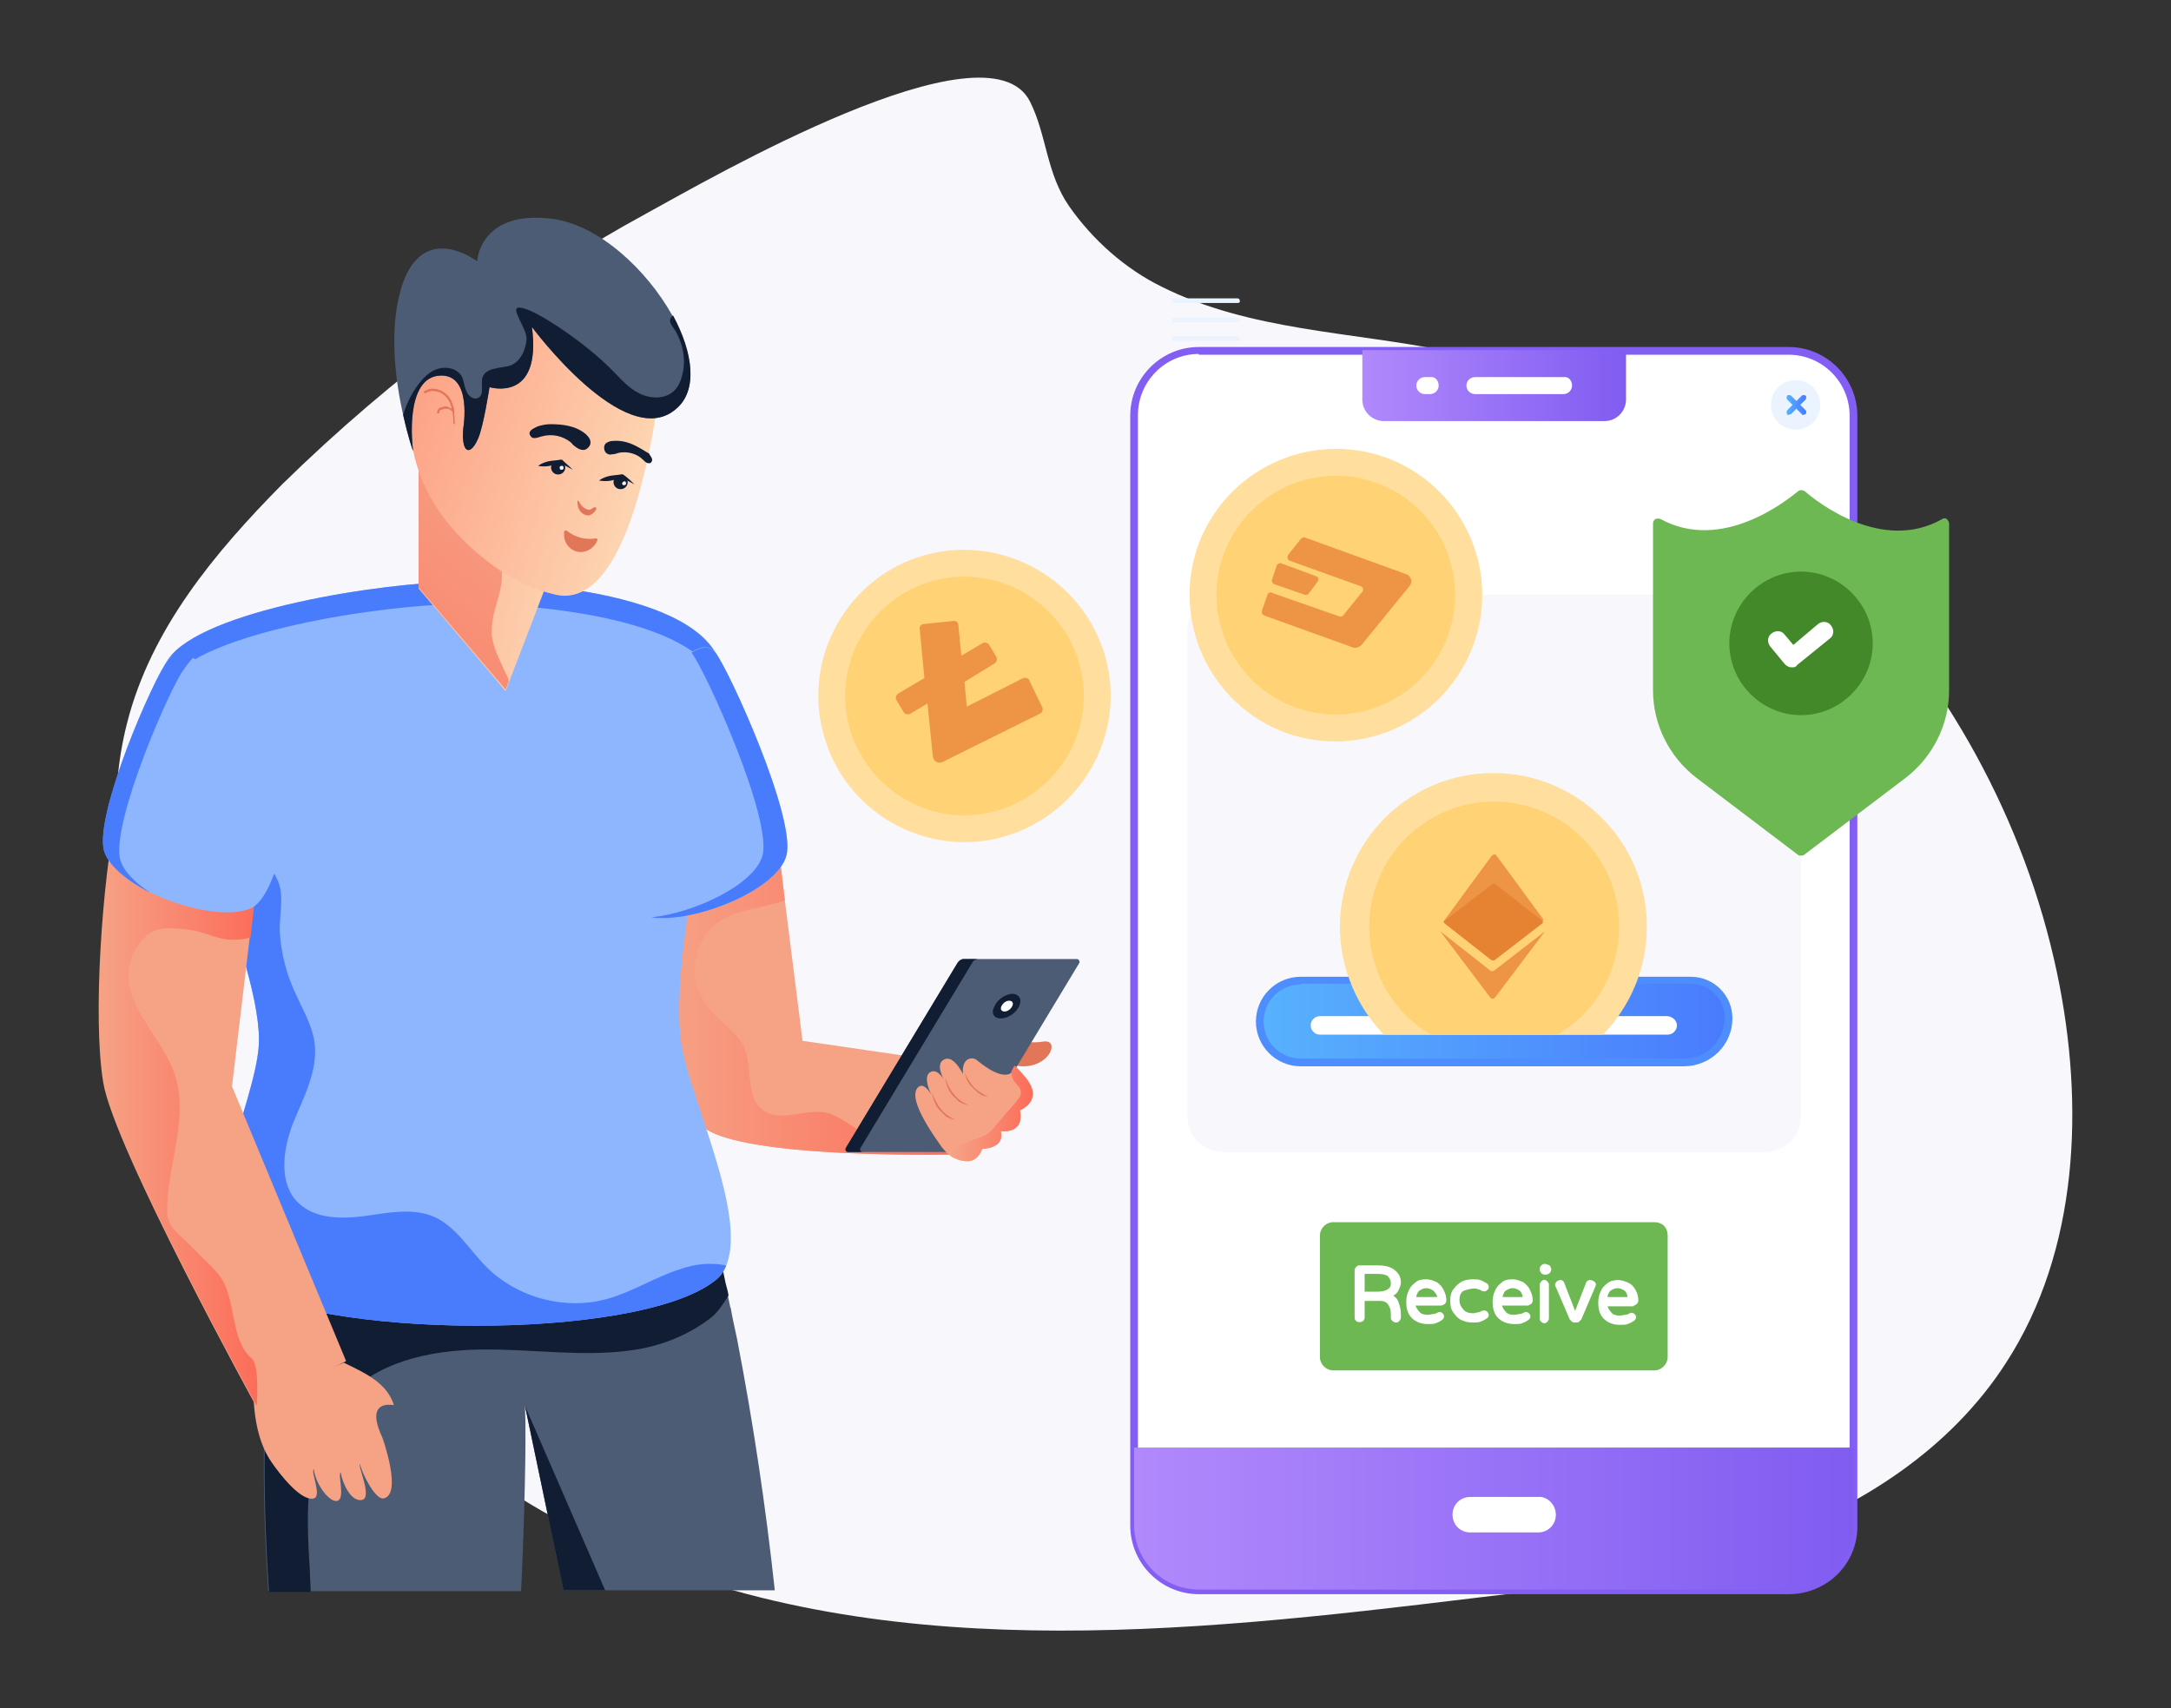 <svg width="413" height="325" viewBox="0 0 413 325" fill="none" xmlns="http://www.w3.org/2000/svg">
<rect x="0" y="0" width="413" height="325" fill="#333333" stroke="none"/>
<path d="M240.828 231.788C240.828 232.816 239.948 233.55 239.068 233.55H174.237C173.21 233.55 172.477 232.669 172.477 231.788C172.477 230.76 173.357 230.026 174.237 230.026H239.068C240.095 229.879 240.828 230.76 240.828 231.788ZM208.852 220.042C208.852 222.538 206.799 224.594 204.305 224.594H177.024C174.53 224.594 172.477 222.538 172.477 220.042C172.477 217.546 174.53 215.49 177.024 215.49H204.305C206.799 215.49 208.852 217.546 208.852 220.042Z" fill="white"/>
<path d="M221.026 54.566C237.747 62.935 256.962 63.082 275.003 66.753C331.327 78.205 378.997 126.659 391.318 185.097C396.598 210.205 395.425 237.955 381.637 259.245C371.076 275.69 354.062 286.556 336.167 293.016C318.273 299.477 299.205 301.826 280.43 304.028C224.986 310.782 166.462 317.096 115.272 293.75C70.829 273.341 36.506 230.467 25.212 181.132C21.985 166.89 20.518 151.767 24.185 137.524C28.732 119.611 40.907 105.075 53.667 92.154C74.496 71.745 98.111 54.125 123.486 40.323C134.78 34.157 187.877 3.323 195.944 19.327C199.171 25.787 199.024 32.982 203.425 39.296C207.972 45.756 214.132 51.189 221.026 54.566Z" fill="#F8F7FC"/>
<path d="M99.138 302.56C99.724 290.226 100.164 274.222 99.871 267.468L107.205 302.56H147.394C145.663 286.511 143.265 270.542 140.207 254.694C139.767 252.638 139.327 250.729 139.034 248.967C139.034 248.82 138.887 248.674 138.887 248.527C138.74 247.793 138.594 247.058 138.447 246.471C138.3 245.59 138.007 244.709 137.86 243.975C137.567 242.8 137.42 241.773 137.274 241.185C137.127 240.598 137.127 240.451 137.127 240.451H130.527L52.934 241.479C52.494 244.269 52.054 247.205 51.761 249.995C49.561 268.642 50.001 287.436 51.028 302.707H99.138V302.56Z" fill="#4C5C75"/>
<path d="M59.095 302.56C59.095 301.385 58.948 300.211 58.948 298.889C58.215 287.583 57.775 275.103 65.108 266.44C71.415 259.098 81.683 256.896 91.364 256.749C101.044 256.602 110.725 258.217 120.112 256.896C125.539 256.162 130.82 254.106 135.22 250.729C136.54 249.701 137.567 248.086 138.594 246.471C138.447 245.443 138.154 244.709 138.007 243.975C137.713 242.654 137.567 241.773 137.42 241.185C137.273 240.598 137.273 240.451 137.273 240.451L130.673 240.598L53.081 241.626C52.641 244.416 52.201 247.352 51.907 250.142C49.707 268.789 50.147 287.583 51.174 302.853H59.095V302.56Z" fill="#111D33"/>
<path d="M185.824 202.863L184.503 215.05L184.063 219.602C184.063 219.602 137.42 220.923 132.873 213.435C126.859 203.597 126.126 164.981 126.126 164.981L148.128 161.458L149.301 171.295L152.675 198.018L185.824 202.863Z" fill="#F6A285"/>
<path d="M184.503 215.05L184.063 219.602C184.063 219.602 137.42 220.923 132.873 213.435C126.859 203.597 126.126 164.981 126.126 164.981L148.128 161.458L149.301 171.295C147.688 171.882 146.074 172.176 144.461 172.617C141.527 173.204 138.594 173.938 136.247 175.7C133.753 177.609 132.286 180.839 132.14 183.922C131.993 187.153 133.313 190.236 135.513 192.585C137.42 194.788 140.207 196.403 141.527 199.193C143.287 203.157 141.674 208.736 145.194 211.233C148.421 213.582 153.115 210.939 157.075 211.673C159.862 212.26 161.915 214.463 164.555 215.637C167.489 216.812 170.862 216.518 173.943 215.931C177.023 215.344 180.103 214.463 183.33 214.756C183.623 214.756 184.063 214.903 184.503 215.05Z" fill="url(#paint0_linear_1645_1164)"/>
<path d="M138.154 240.745C137.714 241.92 136.98 242.947 135.954 243.682C121.139 255.281 59.535 254.841 43.987 243.682C34.6 236.927 49.267 209.324 49.267 197.871C49.267 189.355 44.28 175.406 39.587 161.898C34.013 145.893 28.586 130.623 31.959 125.484C38.267 116.087 72.736 110.801 87.403 110.655C102.364 110.508 138.154 113.444 137.567 129.742C136.98 144.132 127.446 180.839 129.5 197.871C130.82 208.149 142.261 230.907 138.154 240.745Z" fill="#8EB6FF"/>
<path d="M87.404 114.913C72.736 115.059 38.267 120.198 31.96 129.742C31.52 130.476 31.226 131.357 31.08 132.385C30.786 129.302 31.08 126.953 31.96 125.484C38.267 116.087 72.736 110.801 87.404 110.655C102.365 110.508 138.154 113.444 137.421 129.742C137.421 130.33 137.421 131.064 137.274 131.798C134.927 117.555 101.631 114.766 87.404 114.913ZM138.154 240.745C137.714 241.92 136.981 242.947 135.954 243.682C121.139 255.281 59.535 254.841 43.987 243.682C34.6 236.927 49.268 209.324 49.268 197.871C49.268 189.355 44.281 175.406 39.587 161.898C44.574 159.842 51.028 162.779 52.935 167.771C54.108 170.561 53.081 174.378 53.228 177.462C53.521 181.573 54.548 185.537 56.308 189.208C57.628 192.145 59.388 195.081 59.828 198.311C60.562 203.597 57.775 208.736 55.721 213.728C53.815 218.721 52.935 225.181 56.748 228.852C59.975 231.935 64.962 231.935 69.362 231.348C73.763 230.761 78.456 229.733 82.563 231.495C86.817 233.404 89.311 237.808 92.537 241.039C98.404 246.912 107.645 249.408 115.712 247.059C120.406 245.737 124.66 242.947 129.353 241.479C132.14 240.451 135.22 240.158 138.154 240.745Z" fill="#497BFD"/>
<path d="M136.1 124.163C138.74 127.54 151.501 155.731 149.594 162.779C147.688 170.12 128.473 177.021 121.579 173.791C115.712 171.001 113.365 148.977 113.365 148.977C113.365 148.977 130.526 117.115 136.1 124.163Z" fill="#8EB6FF"/>
<path d="M149.594 162.779C147.834 169.386 131.993 175.7 123.926 174.525C132.286 173.644 143.581 168.212 145.047 162.779C146.954 155.731 134.193 127.54 131.553 124.163C133.46 122.988 134.927 122.841 136.1 124.163C138.74 127.54 151.501 155.731 149.594 162.779Z" fill="#497BFD"/>
<path d="M65.842 258.952L52.788 265.412L48.681 267.468C48.681 267.468 21.692 218.427 19.639 205.946C17.585 193.613 19.492 167.33 22.132 154.703L49.708 159.402L47.507 178.343L44.134 206.681L65.842 258.952Z" fill="#F6A285"/>
<path d="M48.241 266C48.535 272.607 50.295 276.278 51.761 278.333C53.082 280.242 57.188 285.675 59.682 285.087C61.295 284.647 59.095 280.095 59.682 279.508C60.122 282.591 62.762 285.968 64.229 285.528C65.696 284.941 64.229 280.683 64.816 280.095C64.962 281.417 66.429 285.675 68.776 285.381C70.976 285.088 68.043 279.068 68.483 278.48C68.629 279.802 71.269 285.234 72.883 285.087C76.697 284.5 72.736 273.488 72.736 273.488C70.389 268.496 71.856 266.881 74.936 267.321C73.616 263.21 69.949 261.448 65.402 259.246L48.241 266Z" fill="#F6A285"/>
<path d="M48.827 267.468C48.827 267.468 21.839 218.427 19.785 205.946C17.732 193.613 19.639 167.33 22.279 154.703L49.854 159.402L47.654 178.343C46.627 178.636 45.6 178.783 44.574 178.783C41.493 178.93 38.853 177.168 35.773 176.874C31.666 176.434 28.733 175.993 26.092 180.105C20.078 189.502 31.959 197.284 33.719 206.093C35.48 214.316 31.666 222.391 31.813 230.614C31.813 233.403 34.306 235.019 36.213 236.927C37.973 238.836 39.88 240.451 41.493 242.36C45.16 246.765 43.547 254.84 47.947 258.511C49.414 259.979 48.827 267.468 48.827 267.468Z" fill="url(#paint1_linear_1645_1164)"/>
<path d="M31.96 125.484C29.32 128.861 18.026 154.85 19.786 161.751C21.693 169.092 40.907 175.993 47.801 172.763C53.668 169.973 56.015 147.949 56.015 147.949C56.015 147.949 37.534 118.436 31.96 125.484Z" fill="#8EB6FF"/>
<path d="M38.56 124.456C37.239 124.016 35.919 126.071 35.039 127.246C32.399 130.623 21.105 156.612 22.865 163.513C23.452 165.715 25.652 167.918 28.585 169.826C24.185 167.624 20.665 164.687 19.785 161.898C17.878 154.997 29.172 129.008 31.959 125.631C33.426 123.722 35.919 122.401 38.56 124.456Z" fill="#497BFD"/>
<path d="M103.832 89.952V111.536L96.791 129.889L96.204 131.504L79.63 111.976V89.952H103.832Z" fill="url(#paint2_linear_1645_1164)"/>
<path d="M96.791 129.596L96.204 131.211L79.63 111.683V89.658H89.457C90.337 92.007 89.897 94.797 89.164 97.147C88.724 98.762 88.137 100.817 89.164 102.139C90.044 103.166 91.511 103.166 92.537 103.754C94.298 104.635 95.324 106.837 95.471 108.893C95.618 110.948 95.031 112.857 94.444 114.913C93.858 116.822 93.418 118.877 93.564 120.933C93.858 123.429 95.178 125.778 96.204 128.127C96.498 128.568 96.644 129.008 96.791 129.596Z" fill="url(#paint3_linear_1645_1164)"/>
<path d="M125.833 70.864C125.833 70.864 121.579 116.674 105.738 113.15C97.818 111.389 91.364 106.25 86.817 101.404C81.243 95.384 77.87 87.602 78.016 79.527C78.163 75.122 79.336 71.304 83.15 71.157C90.924 70.864 89.017 79.086 89.017 79.086C89.017 79.086 91.804 54.272 102.365 53.244C112.779 51.923 125.246 60.879 125.833 70.864Z" fill="url(#paint4_linear_1645_1164)"/>
<path d="M128.473 77.911C118.792 85.987 101.191 62.201 101.191 62.201C103.098 76.737 93.124 73.653 93.124 73.653C93.124 73.653 91.95 81.288 90.924 83.491C89.457 86.868 87.697 86.281 88.137 81.435C88.137 81.435 89.897 71.157 83.736 71.451C76.843 71.745 78.456 85.106 78.603 85.84C78.456 85.546 77.576 82.904 76.696 78.939C75.229 72.479 73.909 62.641 76.403 54.566C77.136 52.216 78.163 50.454 79.189 49.427C83.883 44.434 90.777 49.72 90.777 49.72C90.777 49.133 91.657 39.883 105.151 41.645C113.952 42.819 123.046 51.335 127.886 59.998C131.846 67.046 132.873 74.388 128.473 77.911Z" fill="#4C5C75"/>
<path d="M109.991 95.237C109.991 95.237 109.845 95.237 109.845 95.384C109.845 96.118 109.991 96.852 110.431 97.293C110.871 97.88 111.605 98.174 112.192 98.027C112.925 97.733 113.658 96.852 113.365 96.559C113.072 96.265 112.485 96.999 112.045 96.999C110.578 96.706 110.285 95.531 109.991 95.237Z" fill="#E17659"/>
<path d="M104.858 88.63C104.712 89.364 105.152 90.098 105.885 90.245C106.618 90.392 107.352 89.952 107.498 89.218C107.645 88.483 107.205 87.749 106.472 87.602C105.885 87.456 105.152 87.896 104.858 88.63Z" fill="#111D33"/>
<path d="M108.965 89.364C108.085 88.924 107.351 88.483 106.618 88.043C105.885 88.19 105.298 88.483 104.564 88.63C103.831 88.777 103.098 88.777 102.364 88.63C102.951 88.19 103.684 87.896 104.418 87.749C105.151 87.602 105.885 87.602 106.618 87.456H106.911C107.498 88.043 108.231 88.63 108.965 89.364ZM116.739 91.42C116.592 92.154 117.032 92.888 117.765 93.035C118.499 93.182 119.232 92.741 119.379 92.007C119.525 91.273 119.085 90.539 118.352 90.392C117.619 90.245 116.885 90.686 116.739 91.42Z" fill="#111D33"/>
<path d="M118.353 91.861C118.353 92.007 118.353 92.301 118.646 92.301C118.793 92.301 119.086 92.301 119.086 92.007C119.086 91.861 119.086 91.567 118.793 91.567C118.646 91.567 118.499 91.714 118.353 91.861ZM106.472 88.924C106.472 89.071 106.472 89.365 106.765 89.365C106.912 89.365 107.205 89.365 107.205 89.071C107.205 88.924 107.205 88.63 106.912 88.63C106.765 88.63 106.472 88.63 106.472 88.924Z" fill="#FBFBFB"/>
<path d="M120.699 92.154C119.819 91.713 119.086 91.273 118.352 90.832C117.619 90.979 117.032 91.273 116.299 91.42C115.565 91.567 114.832 91.567 113.952 91.42C114.539 90.979 115.272 90.686 116.005 90.539C116.739 90.392 117.472 90.392 118.205 90.245H118.499C119.379 90.832 120.112 91.567 120.699 92.154ZM104.711 80.701C107.058 80.701 109.551 80.995 111.458 82.61C111.898 83.05 112.338 83.491 112.338 84.225C112.338 84.812 111.752 85.4 111.312 85.546C110.872 85.693 110.285 85.546 109.845 85.253C109.405 84.959 108.965 84.666 108.671 84.225C107.058 82.904 105.005 82.463 102.951 83.05C102.511 83.197 102.071 83.344 101.631 83.344C101.191 83.344 100.898 83.05 100.751 82.61C100.604 81.729 101.778 81.435 102.218 81.142C103.098 80.848 103.978 80.701 104.711 80.701ZM121.726 85.253C119.966 84.225 118.205 83.638 116.152 83.931C115.712 84.078 115.125 84.225 114.979 84.812C114.832 85.253 114.979 85.84 115.272 86.134C115.565 86.427 116.005 86.574 116.445 86.427C116.885 86.427 117.325 86.281 117.765 86.134C119.379 85.84 121.139 86.281 122.312 87.455C122.606 87.749 122.752 87.896 123.046 88.043C123.339 88.189 123.779 88.189 123.926 87.896C124.366 87.308 123.632 86.721 123.486 86.281C122.899 85.987 122.312 85.546 121.726 85.253Z" fill="#111D33"/>
<path d="M113.365 102.432C113.512 102.432 113.805 102.579 113.659 102.726C113.072 104.341 111.312 105.369 109.698 104.928C108.085 104.488 107.058 102.873 107.351 101.111C107.351 100.964 107.645 100.817 107.792 100.964C109.552 102.285 111.312 102.726 113.365 102.432ZM86.377 77.765C86.083 76.59 85.643 75.709 85.057 75.122C84.323 74.388 83.296 73.947 82.27 73.947C81.83 73.947 81.243 74.094 80.803 74.388C80.656 74.388 80.656 74.535 80.656 74.681C80.656 74.828 80.803 74.828 80.95 74.828C81.39 74.535 81.83 74.388 82.27 74.388C83.15 74.388 84.03 74.681 84.763 75.416C85.35 76.003 85.79 76.884 85.937 77.765L85.057 77.324C84.763 77.324 84.323 77.324 84.03 77.471C83.883 77.471 83.59 77.618 83.443 77.765C83.296 77.912 83.15 78.205 83.15 78.499C83.15 78.646 83.296 78.646 83.443 78.646C83.59 78.646 83.59 78.499 83.59 78.352C83.59 78.205 83.59 78.205 83.737 78.058C83.883 77.912 84.03 77.912 84.177 77.912C84.47 77.765 84.763 77.765 85.057 77.765C85.497 77.765 85.79 78.058 86.083 78.352C86.23 79.086 86.23 79.82 86.23 80.555C86.23 80.701 86.377 80.701 86.377 80.701C86.523 80.701 86.523 80.555 86.523 80.555L86.377 77.765Z" fill="#E17659"/>
<path d="M128.473 77.912C118.793 85.987 101.191 62.201 101.191 62.201C103.098 76.737 93.124 73.654 93.124 73.654C93.124 73.654 91.951 81.289 90.924 83.491C89.457 86.868 87.697 86.281 88.137 81.436C88.137 81.436 89.897 71.157 83.737 71.451C76.843 71.745 78.456 85.106 78.603 85.84C78.456 85.547 77.576 82.904 76.696 78.939C77.283 76.884 78.31 74.828 79.63 73.066C80.657 71.745 81.83 70.57 83.443 70.13C85.057 69.689 86.964 70.13 87.844 71.598C88.284 72.479 88.284 73.507 88.724 74.388C89.017 75.269 90.044 76.15 90.924 75.709C92.244 75.122 91.364 73.066 91.804 71.745C92.097 70.864 93.124 70.276 94.151 70.13C95.178 69.836 96.204 69.836 97.084 69.542C98.991 68.808 100.018 66.606 100.165 64.55C100.311 62.495 96.791 58.383 98.844 58.53C101.485 58.53 111.459 65.284 116.446 70.423C118.059 72.038 119.526 73.8 121.579 74.828C123.633 75.856 126.273 76.003 128.033 74.535C128.913 73.8 129.5 72.626 129.793 71.304C130.527 68.515 129.94 65.431 128.473 62.935C127.74 61.76 126.86 61.026 128.033 59.998C131.847 67.046 132.874 74.388 128.473 77.912Z" fill="#111D33"/>
<path d="M183.623 199.046C184.943 198.458 187.877 197.284 189.344 197.284C191.691 197.284 194.771 198.752 198.438 198.165C201.958 197.577 199.464 203.891 193.157 202.716L193.304 205.506L182.45 204.919L180.396 200.954C180.543 200.954 182.89 199.339 183.623 199.046Z" fill="#E17659"/>
<path d="M205.332 183.188L184.064 218.427C183.771 218.868 183.331 219.161 182.891 219.161H161.329C160.889 219.161 160.742 218.721 160.889 218.427L182.157 183.188C182.451 182.748 182.891 182.454 183.331 182.454H204.892C205.185 182.454 205.479 182.895 205.332 183.188Z" fill="#4C5C75"/>
<path d="M186.117 182.454C185.677 182.454 185.091 182.748 184.944 183.188L163.676 218.427C163.529 218.721 163.676 219.161 164.116 219.161H161.329C160.889 219.161 160.742 218.721 160.889 218.427L182.157 183.188C182.451 182.748 182.891 182.454 183.331 182.454H186.117Z" fill="#111D33"/>
<path d="M194.038 211.232C194.918 215.931 190.371 215.197 190.371 215.197C191.251 218.574 186.851 218.574 186.851 218.574C186.851 218.574 186.117 220.923 184.064 220.923C182.744 220.923 181.864 220.482 180.984 220.042C179.81 219.161 179.077 218.133 179.077 218.133C174.677 211.966 173.356 208.442 174.53 206.974C175.703 205.653 177.023 208.002 177.17 208.296C177.023 208.002 175.557 204.919 176.877 204.038C178.197 203.157 179.37 205.065 179.517 205.359C179.37 205.065 177.903 202.276 179.664 201.542C181.424 200.661 183.184 204.331 183.184 204.331C182.89 200.954 185.237 201.101 185.824 201.688C190.958 205.946 192.424 204.038 192.424 204.038L192.571 203.891L193.158 202.863C193.158 202.863 195.358 205.065 195.798 205.946C198.145 209.617 194.038 211.232 194.038 211.232Z" fill="#F6A285"/>
<path d="M183.477 204.038C183.917 205.065 184.504 205.946 185.237 206.827C185.677 207.268 186.117 207.562 186.557 207.855C186.997 208.149 187.437 208.442 188.024 208.589C187.437 208.589 186.85 208.442 186.41 208.149C185.97 207.855 185.53 207.415 185.09 206.974C184.21 206.24 183.77 205.212 183.477 204.038ZM179.81 205.065C180.25 206.24 180.69 207.268 181.423 208.149C182.157 209.03 183.037 209.764 184.21 210.204C183.624 210.204 183.037 209.911 182.45 209.617L181.13 208.296C180.397 207.415 179.957 206.24 179.81 205.065ZM177.316 207.855C177.756 209.03 178.196 210.058 178.93 210.939C179.663 211.82 180.543 212.554 181.717 212.994C181.13 212.994 180.543 212.701 179.957 212.407L178.636 211.085C177.903 210.204 177.463 209.03 177.316 207.855Z" fill="#E17659"/>
<path d="M194.038 211.232C194.918 215.931 190.371 215.197 190.371 215.197C191.251 218.574 186.85 218.574 186.85 218.574C186.85 218.574 186.117 220.923 184.064 220.923C182.744 220.923 181.863 220.483 180.983 220.042C181.423 219.161 182.01 218.28 182.89 217.84C184.357 216.959 186.264 216.665 187.731 215.784C188.464 215.344 188.904 214.756 189.491 214.022C190.811 212.554 191.984 211.086 193.304 209.617C193.744 209.03 194.331 208.443 194.184 207.708C194.184 206.828 193.158 206.24 192.718 205.359C192.424 204.919 192.424 204.331 192.424 203.744L193.011 202.716C193.011 202.716 195.211 204.919 195.651 205.8C198.145 209.617 194.038 211.232 194.038 211.232Z" fill="url(#paint5_linear_1645_1164)"/>
<path d="M193.891 191.41C193.304 192.732 191.691 193.76 190.371 193.76C189.051 193.76 188.464 192.732 189.197 191.41C189.784 190.089 191.398 189.061 192.718 189.061C193.891 189.208 194.478 190.089 193.891 191.41Z" fill="#111D33"/>
<path d="M192.571 191.411C192.278 191.998 191.691 192.438 191.104 192.438C190.517 192.438 190.224 191.998 190.517 191.411C190.811 190.823 191.397 190.383 191.984 190.383C192.571 190.383 192.864 190.823 192.571 191.411Z" fill="white"/>
<path d="M115.126 302.56L99.871 267.468L107.205 302.56H115.126Z" fill="#111D33"/>
<path d="M235.4 57.649H223.373C223.079 57.649 222.933 57.502 222.933 57.209C222.933 56.915 223.079 56.768 223.373 56.768H235.4C235.694 56.768 235.84 56.915 235.84 57.209C235.987 57.502 235.694 57.649 235.4 57.649ZM235.4 61.32H223.373C223.079 61.32 222.933 61.173 222.933 60.879C222.933 60.586 223.079 60.439 223.373 60.439H235.4C235.694 60.439 235.84 60.586 235.84 60.879C235.987 61.026 235.694 61.32 235.4 61.32ZM235.4 64.844H223.373C223.079 64.844 222.933 64.697 222.933 64.403C222.933 64.109 223.079 63.963 223.373 63.963H235.4C235.694 63.963 235.84 64.109 235.84 64.403C235.987 64.697 235.694 64.844 235.4 64.844Z" fill="#EBF4FE"/>
<path d="M352.742 79.087V290.227C352.742 297.127 347.169 302.56 340.421 302.56H228.213C221.32 302.56 215.893 296.981 215.893 290.227V79.087C215.893 72.186 221.466 66.753 228.213 66.753H340.421C347.169 66.606 352.742 72.186 352.742 79.087Z" fill="white"/>
<path d="M340.275 303.294H228.067C220.88 303.294 215.013 297.421 215.013 290.226V79.086C215.013 71.892 220.88 66.019 228.067 66.019H340.275C347.462 66.019 353.329 71.892 353.329 79.086V290.226C353.476 297.421 347.609 303.294 340.275 303.294ZM228.067 67.34C221.613 67.34 216.479 72.626 216.479 78.939V290.08C216.479 296.54 221.76 301.679 228.067 301.679H340.275C346.729 301.679 351.862 296.393 351.862 290.08V79.086C351.862 72.626 346.582 67.487 340.275 67.487H228.067V67.34Z" fill="#825EF2"/>
<path d="M342.621 119.905V212.407C342.621 216.077 339.541 219.161 335.874 219.161H232.613C228.946 219.161 225.866 216.077 225.866 212.407V119.905C225.866 116.234 228.946 113.15 232.613 113.15H335.874C339.541 113.15 342.621 116.087 342.621 119.905Z" fill="#F8F7FC"/>
<path d="M215.746 275.396V290.079C215.746 296.98 221.32 302.413 228.067 302.413H340.275C347.169 302.413 352.596 296.834 352.596 290.079V275.396H215.746Z" fill="url(#paint6_linear_1645_1164)"/>
<path d="M309.326 66.606V76.003C309.326 78.205 307.566 80.114 305.219 80.114H263.269C261.069 80.114 259.162 78.352 259.162 76.003V66.606H309.326Z" fill="url(#paint7_linear_1645_1164)"/>
<path d="M299.058 73.36C299.058 74.241 298.325 74.975 297.445 74.975H280.577C279.697 74.975 278.964 74.241 278.964 73.36C278.964 72.479 279.697 71.745 280.577 71.745H297.445C298.325 71.598 299.058 72.332 299.058 73.36ZM273.683 73.36C273.683 74.241 272.95 74.975 272.07 74.975H271.043C270.163 74.975 269.43 74.241 269.43 73.36C269.43 72.479 270.163 71.745 271.043 71.745H272.07C272.95 71.598 273.683 72.332 273.683 73.36Z" fill="white"/>
<path d="M346.289 77.031C346.289 79.674 344.235 81.729 341.595 81.729C338.955 81.729 336.901 79.674 336.901 77.031C336.901 74.388 338.955 72.332 341.595 72.332C344.235 72.332 346.289 74.388 346.289 77.031Z" fill="#EBF4FE"/>
<path d="M343.061 78.939C342.915 78.939 342.768 78.939 342.768 78.793L339.981 76.003C339.834 75.856 339.834 75.562 339.981 75.269C340.128 75.122 340.421 75.122 340.714 75.269L343.501 78.059C343.648 78.205 343.648 78.499 343.501 78.793C343.355 78.793 343.208 78.939 343.061 78.939Z" fill="url(#paint8_linear_1645_1164)"/>
<path d="M340.274 78.939C340.128 78.939 339.981 78.939 339.981 78.793C339.834 78.646 339.834 78.352 339.981 78.059L342.768 75.269C342.915 75.122 343.208 75.122 343.501 75.269C343.648 75.416 343.648 75.709 343.501 76.003L340.714 78.793C340.421 78.793 340.421 78.939 340.274 78.939Z" fill="url(#paint9_linear_1645_1164)"/>
<path d="M295.978 288.171C295.978 290.079 294.511 291.548 292.604 291.548H279.697C277.79 291.548 276.323 290.079 276.323 288.171C276.323 286.262 277.79 284.793 279.697 284.793H292.604C294.365 284.647 295.978 286.262 295.978 288.171Z" fill="white"/>
<path d="M328.834 193.76C328.834 198.458 325.02 202.276 320.327 202.276H247.428C243.175 202.276 239.654 198.752 239.654 194.494C239.654 190.236 243.175 186.712 247.428 186.712H321.647C325.607 186.565 328.834 189.795 328.834 193.76Z" fill="url(#paint10_linear_1645_1164)"/>
<path d="M320.327 202.863H247.428C242.735 202.863 238.921 199.046 238.921 194.347C238.921 189.649 242.735 185.831 247.428 185.831H321.647C326.047 185.831 329.567 189.355 329.567 193.76C329.567 198.752 325.46 202.863 320.327 202.863ZM247.428 187.299C243.468 187.299 240.388 190.53 240.388 194.347C240.388 198.312 243.615 201.395 247.428 201.395H320.327C324.58 201.395 328.101 197.871 328.101 193.613C328.101 190.089 325.167 187.153 321.647 187.153H247.428V187.299Z" fill="#4E8DFD"/>
<path d="M319.007 195.081C319.007 195.962 318.273 196.843 317.246 196.843H251.095C250.215 196.843 249.335 196.109 249.335 195.081C249.335 194.2 250.068 193.319 251.095 193.319H317.246C318.273 193.466 319.007 194.2 319.007 195.081Z" fill="white"/>
<path d="M304.925 196.843C310.059 191.557 313.286 184.362 313.286 176.287C313.286 160.136 300.231 147.068 284.097 147.068C267.962 147.068 254.908 160.136 254.908 176.287C254.908 184.216 258.135 191.557 263.269 196.843H304.925Z" fill="#FFDE9E"/>
<path d="M272.217 196.843H296.272C303.312 192.732 308.006 185.097 308.006 176.287C308.006 163.073 297.298 152.501 284.244 152.501C271.043 152.501 260.482 163.219 260.482 176.287C260.482 185.097 265.176 192.732 272.217 196.843Z" fill="#FFD375"/>
<path d="M293.485 175.259C293.485 175.406 293.485 175.7 293.338 175.7L284.391 182.601C284.244 182.748 283.951 182.748 283.657 182.601L274.857 175.7C274.71 175.553 274.563 175.406 274.71 175.259C274.71 175.112 274.71 175.112 274.857 174.966L283.804 162.779C284.098 162.485 284.538 162.485 284.684 162.779L293.632 174.966C293.485 175.112 293.485 175.112 293.485 175.259Z" fill="#EE9545"/>
<path d="M293.485 175.259C293.485 175.406 293.485 175.7 293.338 175.7L284.391 182.601C284.244 182.748 283.951 182.748 283.657 182.601L274.857 175.7C274.71 175.553 274.563 175.406 274.71 175.259L283.657 168.358C283.951 168.065 284.391 168.065 284.684 168.358L293.485 175.259Z" fill="#E58333"/>
<path d="M293.925 177.168L284.391 189.795C284.097 190.089 283.657 190.089 283.511 189.795L273.977 177.168L283.511 184.656C283.657 184.803 283.951 184.803 284.244 184.656L293.925 177.168Z" fill="#EE9545"/>
<path d="M280.283 122.694C275.003 137.084 259.162 144.572 244.641 139.433C230.266 134.147 222.786 118.29 227.92 103.754C233.2 89.364 249.041 81.876 263.562 87.015C278.083 92.301 285.564 108.305 280.283 122.694Z" fill="#FFDE9E"/>
<path d="M275.444 120.933C271.19 132.679 258.136 138.846 246.402 134.588C234.667 130.33 228.507 117.262 232.761 105.516C237.014 93.769 250.069 87.603 261.803 91.861C273.684 96.119 279.697 109.186 275.444 120.933Z" fill="#FFD375"/>
<path d="M241.121 113.15L240.094 116.087C239.947 116.528 240.094 116.968 240.534 117.115L257.255 123.135C257.842 123.429 258.575 123.135 259.015 122.694L268.109 111.535C268.843 110.654 268.403 109.48 267.376 109.186L248.308 102.285C248.015 102.138 247.721 102.285 247.428 102.579L245.081 105.515C244.788 105.956 244.934 106.543 245.374 106.69L258.869 111.535C259.309 111.682 259.455 112.27 259.162 112.563L255.495 117.115C255.348 117.262 255.055 117.409 254.762 117.262L242.148 112.857C241.708 112.563 241.267 112.71 241.121 113.15Z" fill="#EE9545"/>
<path d="M242.001 110.214L242.881 107.571C243.028 107.277 243.321 107.13 243.614 107.13L250.361 109.626C250.802 109.773 250.948 110.214 250.655 110.654L248.895 113.004C248.748 113.15 248.455 113.297 248.161 113.15L242.294 111.095C242.001 110.801 241.854 110.507 242.001 110.214Z" fill="#EE9545"/>
<path d="M209.879 123.722C214.719 138.258 206.652 153.969 192.131 158.814C177.61 163.66 161.769 155.584 157.075 141.048C152.235 126.512 160.302 110.654 174.823 105.956C189.344 101.257 205.039 109.186 209.879 123.722Z" fill="#FFDE9E"/>
<path d="M205.038 125.337C208.998 137.231 202.398 150.005 190.517 153.969C178.636 157.933 165.875 151.326 161.915 139.433C157.955 127.54 164.555 114.766 176.436 110.801C188.317 106.984 201.078 113.444 205.038 125.337Z" fill="#FFD375"/>
<path d="M195.798 129.448C195.651 129.008 195.065 128.861 194.625 129.008L183.917 134.441L183.477 129.742L189.198 126.218C189.638 125.925 189.784 125.337 189.491 124.897L188.171 122.694C187.877 122.254 187.291 122.107 186.851 122.401L182.89 124.75L182.304 118.877C182.304 118.436 181.864 117.996 181.277 118.143L175.703 118.73C175.263 118.73 174.823 119.17 174.97 119.758L175.85 129.008L170.863 131.945C170.423 132.238 170.276 132.825 170.57 133.266L171.89 135.468C172.183 135.909 172.77 136.056 173.21 135.762L176.437 133.853L177.463 143.984C177.61 144.865 178.49 145.306 179.224 145.012L197.852 135.762C198.292 135.615 198.438 135.028 198.292 134.587L195.798 129.448Z" fill="#EE9545"/>
<path d="M317.246 235.019V258.218C317.246 259.539 316.073 260.714 314.753 260.714H253.588C252.268 260.714 251.095 259.539 251.095 258.218V235.019C251.095 233.697 252.268 232.522 253.588 232.522H314.753C316.219 232.522 317.246 233.55 317.246 235.019Z" fill="#6EB854"/>
<path d="M265.909 245.737C266.203 245.15 266.496 244.562 266.496 243.975C266.496 242.947 266.056 242.213 265.323 241.626C264.589 241.038 263.562 240.745 262.096 240.745H258.575C258.282 240.745 258.135 240.892 257.989 241.038C257.842 241.185 257.695 241.479 257.695 241.626V250.729C257.695 251.023 257.842 251.17 257.989 251.317C258.282 251.61 258.869 251.61 259.309 251.317C259.455 251.17 259.602 250.876 259.602 250.729V247.499H262.536C263.122 247.499 263.562 247.646 263.856 247.939C264.149 248.233 264.296 248.527 264.442 248.967C264.589 249.408 264.589 249.848 264.589 250.289V250.729C264.589 251.023 264.736 251.17 264.882 251.317C265.029 251.463 265.323 251.61 265.616 251.61C265.909 251.61 266.056 251.463 266.203 251.317C266.349 251.17 266.496 250.876 266.496 250.729V249.995C266.496 249.261 266.349 248.527 266.056 247.793C265.909 247.205 265.469 246.765 265.029 246.471C265.176 246.471 265.616 246.178 265.909 245.737ZM264.589 244.122C264.589 244.709 264.442 245.003 264.002 245.297C263.562 245.59 262.829 245.737 262.096 245.737H259.602V242.36H261.949C262.976 242.36 263.709 242.507 264.002 242.8C264.442 243.241 264.589 243.681 264.589 244.122ZM273.39 243.975C272.803 243.681 272.07 243.388 271.336 243.388C270.456 243.388 269.723 243.535 269.283 243.975C268.696 244.416 268.256 244.856 267.963 245.59C267.669 246.178 267.523 246.912 267.523 247.646C267.523 248.967 267.816 249.995 268.549 250.729C269.283 251.463 270.31 251.904 271.63 251.904C272.216 251.904 272.803 251.904 273.096 251.757C273.536 251.61 273.83 251.463 274.27 251.17C274.71 250.876 274.71 250.582 274.71 250.436C274.71 250.142 274.563 249.995 274.416 249.848C274.123 249.555 273.683 249.555 273.536 249.701C273.243 249.848 272.95 249.995 272.656 249.995C272.363 249.995 272.07 250.142 271.63 250.142C270.896 250.142 270.31 249.995 270.016 249.555C269.723 249.261 269.429 248.82 269.283 248.38H274.123C274.416 248.38 274.563 248.233 274.857 248.086C275.003 247.939 275.15 247.646 275.15 247.499C275.15 246.765 275.003 246.178 274.71 245.59C274.416 244.856 273.976 244.416 273.39 243.975ZM273.39 246.765H269.429C269.429 246.471 269.576 246.177 269.723 245.884C269.87 245.59 270.163 245.443 270.456 245.297C271.043 245.003 271.63 245.003 272.216 245.297C272.51 245.443 272.803 245.59 272.95 245.884C273.243 246.177 273.39 246.471 273.39 246.765ZM280.43 245.15C280.724 245.15 281.017 245.15 281.164 245.297C281.457 245.297 281.604 245.443 281.897 245.59C282.19 245.737 282.63 245.737 282.924 245.443C283.07 245.297 283.217 245.15 283.217 244.856C283.217 244.562 283.07 244.269 282.777 244.122C282.484 243.975 282.044 243.681 281.604 243.535C281.164 243.388 280.724 243.388 280.137 243.388C279.404 243.388 278.67 243.535 278.083 243.828C277.497 244.122 276.91 244.709 276.47 245.297C276.03 245.884 275.883 246.618 275.883 247.499C275.883 248.38 276.03 249.114 276.47 249.701C276.91 250.289 277.35 250.876 278.083 251.17C278.67 251.463 279.404 251.61 280.137 251.61C280.724 251.61 281.164 251.61 281.604 251.463C282.044 251.317 282.337 251.17 282.777 250.876C283.07 250.729 283.217 250.436 283.217 250.142C283.217 249.995 283.07 249.701 282.924 249.555C282.63 249.261 282.19 249.261 281.897 249.408C281.604 249.555 281.31 249.701 281.017 249.701C280.87 249.701 280.577 249.848 280.284 249.848C279.55 249.848 278.817 249.701 278.377 249.114C277.937 248.674 277.643 248.086 277.643 247.352C277.643 246.618 277.79 246.031 278.377 245.59C278.963 245.443 279.55 245.15 280.43 245.15ZM289.818 243.975C289.231 243.681 288.497 243.388 287.764 243.388C286.884 243.388 286.151 243.535 285.711 243.975C285.124 244.416 284.684 244.856 284.391 245.59C284.097 246.178 283.95 246.912 283.95 247.646C283.95 248.967 284.244 249.995 284.977 250.729C285.711 251.463 286.737 251.904 288.057 251.904C288.644 251.904 289.231 251.904 289.524 251.757C289.964 251.61 290.258 251.463 290.698 251.17C291.138 250.876 291.138 250.582 291.138 250.436C291.138 250.142 290.991 249.995 290.844 249.848C290.551 249.555 290.111 249.555 289.964 249.701C289.671 249.848 289.378 249.995 289.084 249.995C288.791 249.995 288.497 250.142 288.057 250.142C287.324 250.142 286.737 249.995 286.444 249.555C286.151 249.261 285.857 248.82 285.711 248.38H290.551C290.844 248.38 290.991 248.233 291.284 248.086C291.431 247.939 291.578 247.646 291.578 247.499C291.578 246.765 291.431 246.178 291.138 245.59C290.844 244.856 290.404 244.416 289.818 243.975ZM289.671 246.765H285.857C285.857 246.471 286.004 246.177 286.151 245.884C286.297 245.59 286.591 245.443 286.884 245.297C287.471 245.003 288.057 245.003 288.644 245.297C288.938 245.443 289.231 245.59 289.378 245.884C289.524 246.177 289.671 246.471 289.671 246.765ZM293.925 240.451C293.631 240.451 293.338 240.598 293.191 240.745C293.044 240.892 292.898 241.185 292.898 241.479C292.898 241.773 293.044 241.919 293.191 242.213C293.338 242.36 293.631 242.507 293.925 242.507H294.071C294.365 242.507 294.511 242.36 294.805 242.213C294.951 242.066 295.098 241.773 295.098 241.479C295.098 241.185 294.951 241.038 294.805 240.745C294.365 240.598 294.071 240.451 293.925 240.451ZM293.191 243.828C293.044 243.975 292.898 244.269 292.898 244.416V250.876C292.898 251.17 293.044 251.317 293.191 251.463C293.338 251.61 293.631 251.757 293.778 251.757C294.071 251.757 294.218 251.61 294.365 251.463C294.511 251.317 294.658 251.023 294.658 250.876V244.416C294.658 244.122 294.511 243.975 294.365 243.828C294.071 243.388 293.485 243.388 293.191 243.828ZM301.992 243.681C301.845 243.828 301.698 243.975 301.698 244.122L299.645 249.408L297.591 244.122C297.591 243.975 297.445 243.828 297.298 243.681C297.005 243.388 296.418 243.535 296.125 243.828C295.978 243.975 295.831 244.269 295.831 244.416C295.831 244.562 295.831 244.709 295.978 244.856L298.618 251.023L299.058 251.463C299.205 251.61 299.498 251.61 299.645 251.61H299.792C300.085 251.61 300.232 251.61 300.378 251.463L300.818 251.023L303.459 244.856C303.459 244.709 303.605 244.562 303.605 244.416C303.605 244.122 303.459 243.975 303.312 243.828C302.872 243.535 302.432 243.388 301.992 243.681ZM311.379 248.086C311.526 247.939 311.672 247.646 311.672 247.499C311.672 246.765 311.526 246.178 311.232 245.59C310.939 245.003 310.499 244.416 309.912 244.122C309.326 243.828 308.592 243.535 307.859 243.535C306.979 243.535 306.392 243.681 305.805 244.122C305.219 244.562 304.779 245.003 304.485 245.737C304.192 246.324 304.045 247.058 304.045 247.793C304.045 249.114 304.339 250.142 305.072 250.876C305.805 251.61 306.832 252.051 308.152 252.051C308.739 252.051 309.326 252.051 309.619 251.904C310.059 251.757 310.352 251.61 310.792 251.317C311.232 251.023 311.232 250.729 311.232 250.582C311.232 250.289 311.086 250.142 310.939 249.995C310.646 249.701 310.206 249.701 310.059 249.848C309.766 249.995 309.472 250.142 309.179 250.142C308.886 250.142 308.592 250.289 308.152 250.289C307.419 250.289 306.832 250.142 306.539 249.701C306.245 249.408 305.952 248.967 305.805 248.527H310.646C310.939 248.38 311.086 248.233 311.379 248.086ZM305.805 246.765C305.805 246.471 305.952 246.177 306.099 245.884C306.245 245.59 306.539 245.443 306.832 245.297C307.419 245.003 308.006 245.003 308.592 245.297C308.886 245.443 309.179 245.59 309.326 245.884C309.472 246.177 309.619 246.471 309.619 246.765H305.805Z" fill="white"/>
<path d="M370.784 99.642V131.357C370.784 137.818 367.704 143.985 362.57 147.949L343.209 162.632C343.062 162.779 342.769 162.779 342.622 162.779C342.475 162.779 342.182 162.779 342.035 162.632L322.674 147.949C317.54 143.985 314.46 137.818 314.46 131.357V99.642C314.46 99.349 314.607 98.908 314.9 98.761C315.193 98.615 315.633 98.615 315.927 98.761C327.514 105.075 339.688 95.384 342.035 93.476C342.329 93.182 342.915 93.182 343.355 93.476C345.702 95.531 358.023 105.222 369.464 98.761C369.611 98.615 369.757 98.615 369.904 98.615C370.051 98.615 370.197 98.615 370.344 98.761C370.637 99.055 370.784 99.349 370.784 99.642Z" fill="#6EB854"/>
<path d="M328.98 122.401C328.98 129.889 335.141 136.056 342.621 136.056C350.102 136.056 356.262 129.889 356.262 122.401C356.262 114.912 350.102 108.746 342.621 108.746C335.141 108.746 328.98 114.912 328.98 122.401Z" fill="#438829"/>
<path d="M341.155 126.953H340.715C340.275 126.953 339.835 126.659 339.541 126.365L336.755 122.988C336.168 122.254 336.168 121.079 337.048 120.492C337.781 119.905 338.955 119.905 339.541 120.786L341.155 122.695L345.849 118.73C346.582 118.143 347.755 118.143 348.342 119.024C348.929 119.758 348.929 120.933 348.049 121.52L341.888 126.512C341.742 126.806 341.448 126.953 341.155 126.953Z" fill="white"/>
<defs>
<linearGradient id="paint0_linear_1645_1164" x1="126.007" y1="190.538" x2="184.531" y2="190.538" gradientUnits="userSpaceOnUse">
<stop stop-color="#F6A285"/>
<stop offset="1" stop-color="#FC6B58"/>
</linearGradient>
<linearGradient id="paint1_linear_1645_1164" x1="18.905" y1="211.178" x2="49.847" y2="211.178" gradientUnits="userSpaceOnUse">
<stop stop-color="#F6A285"/>
<stop offset="1" stop-color="#FC6B58"/>
</linearGradient>
<linearGradient id="paint2_linear_1645_1164" x1="117.725" y1="114.184" x2="20.019" y2="94.988" gradientUnits="userSpaceOnUse">
<stop stop-color="#FDE0BB"/>
<stop offset="1" stop-color="#FC6B58"/>
</linearGradient>
<linearGradient id="paint3_linear_1645_1164" x1="104.027" y1="91.812" x2="45.419" y2="159.437" gradientUnits="userSpaceOnUse">
<stop stop-color="#F6A285"/>
<stop offset="1" stop-color="#FC6B58"/>
</linearGradient>
<linearGradient id="paint4_linear_1645_1164" x1="133.353" y1="91.2" x2="29.884" y2="60.154" gradientUnits="userSpaceOnUse">
<stop stop-color="#FDE0BB"/>
<stop offset="1" stop-color="#FC6B58"/>
</linearGradient>
<linearGradient id="paint5_linear_1645_1164" x1="181.183" y1="211.853" x2="196.675" y2="211.853" gradientUnits="userSpaceOnUse">
<stop stop-color="#F6A285"/>
<stop offset="1" stop-color="#FC6B58"/>
</linearGradient>
<linearGradient id="paint6_linear_1645_1164" x1="215.706" y1="288.968" x2="352.723" y2="288.968" gradientUnits="userSpaceOnUse">
<stop stop-color="#B189FC"/>
<stop offset="1" stop-color="#805CF1"/>
</linearGradient>
<linearGradient id="paint7_linear_1645_1164" x1="259.164" y1="73.315" x2="309.266" y2="73.315" gradientUnits="userSpaceOnUse">
<stop stop-color="#B189FC"/>
<stop offset="1" stop-color="#805CF1"/>
</linearGradient>
<linearGradient id="paint8_linear_1645_1164" x1="339.73" y1="76.965" x2="343.576" y2="76.965" gradientUnits="userSpaceOnUse">
<stop stop-color="#57B3FE"/>
<stop offset="1" stop-color="#497BFE"/>
</linearGradient>
<linearGradient id="paint9_linear_1645_1164" x1="339.73" y1="76.965" x2="343.576" y2="76.965" gradientUnits="userSpaceOnUse">
<stop stop-color="#57B3FE"/>
<stop offset="1" stop-color="#497BFE"/>
</linearGradient>
<linearGradient id="paint10_linear_1645_1164" x1="239.585" y1="194.35" x2="328.844" y2="194.35" gradientUnits="userSpaceOnUse">
<stop stop-color="#57B2FD"/>
<stop offset="1" stop-color="#497BFD"/>
</linearGradient>
</defs>
</svg>
